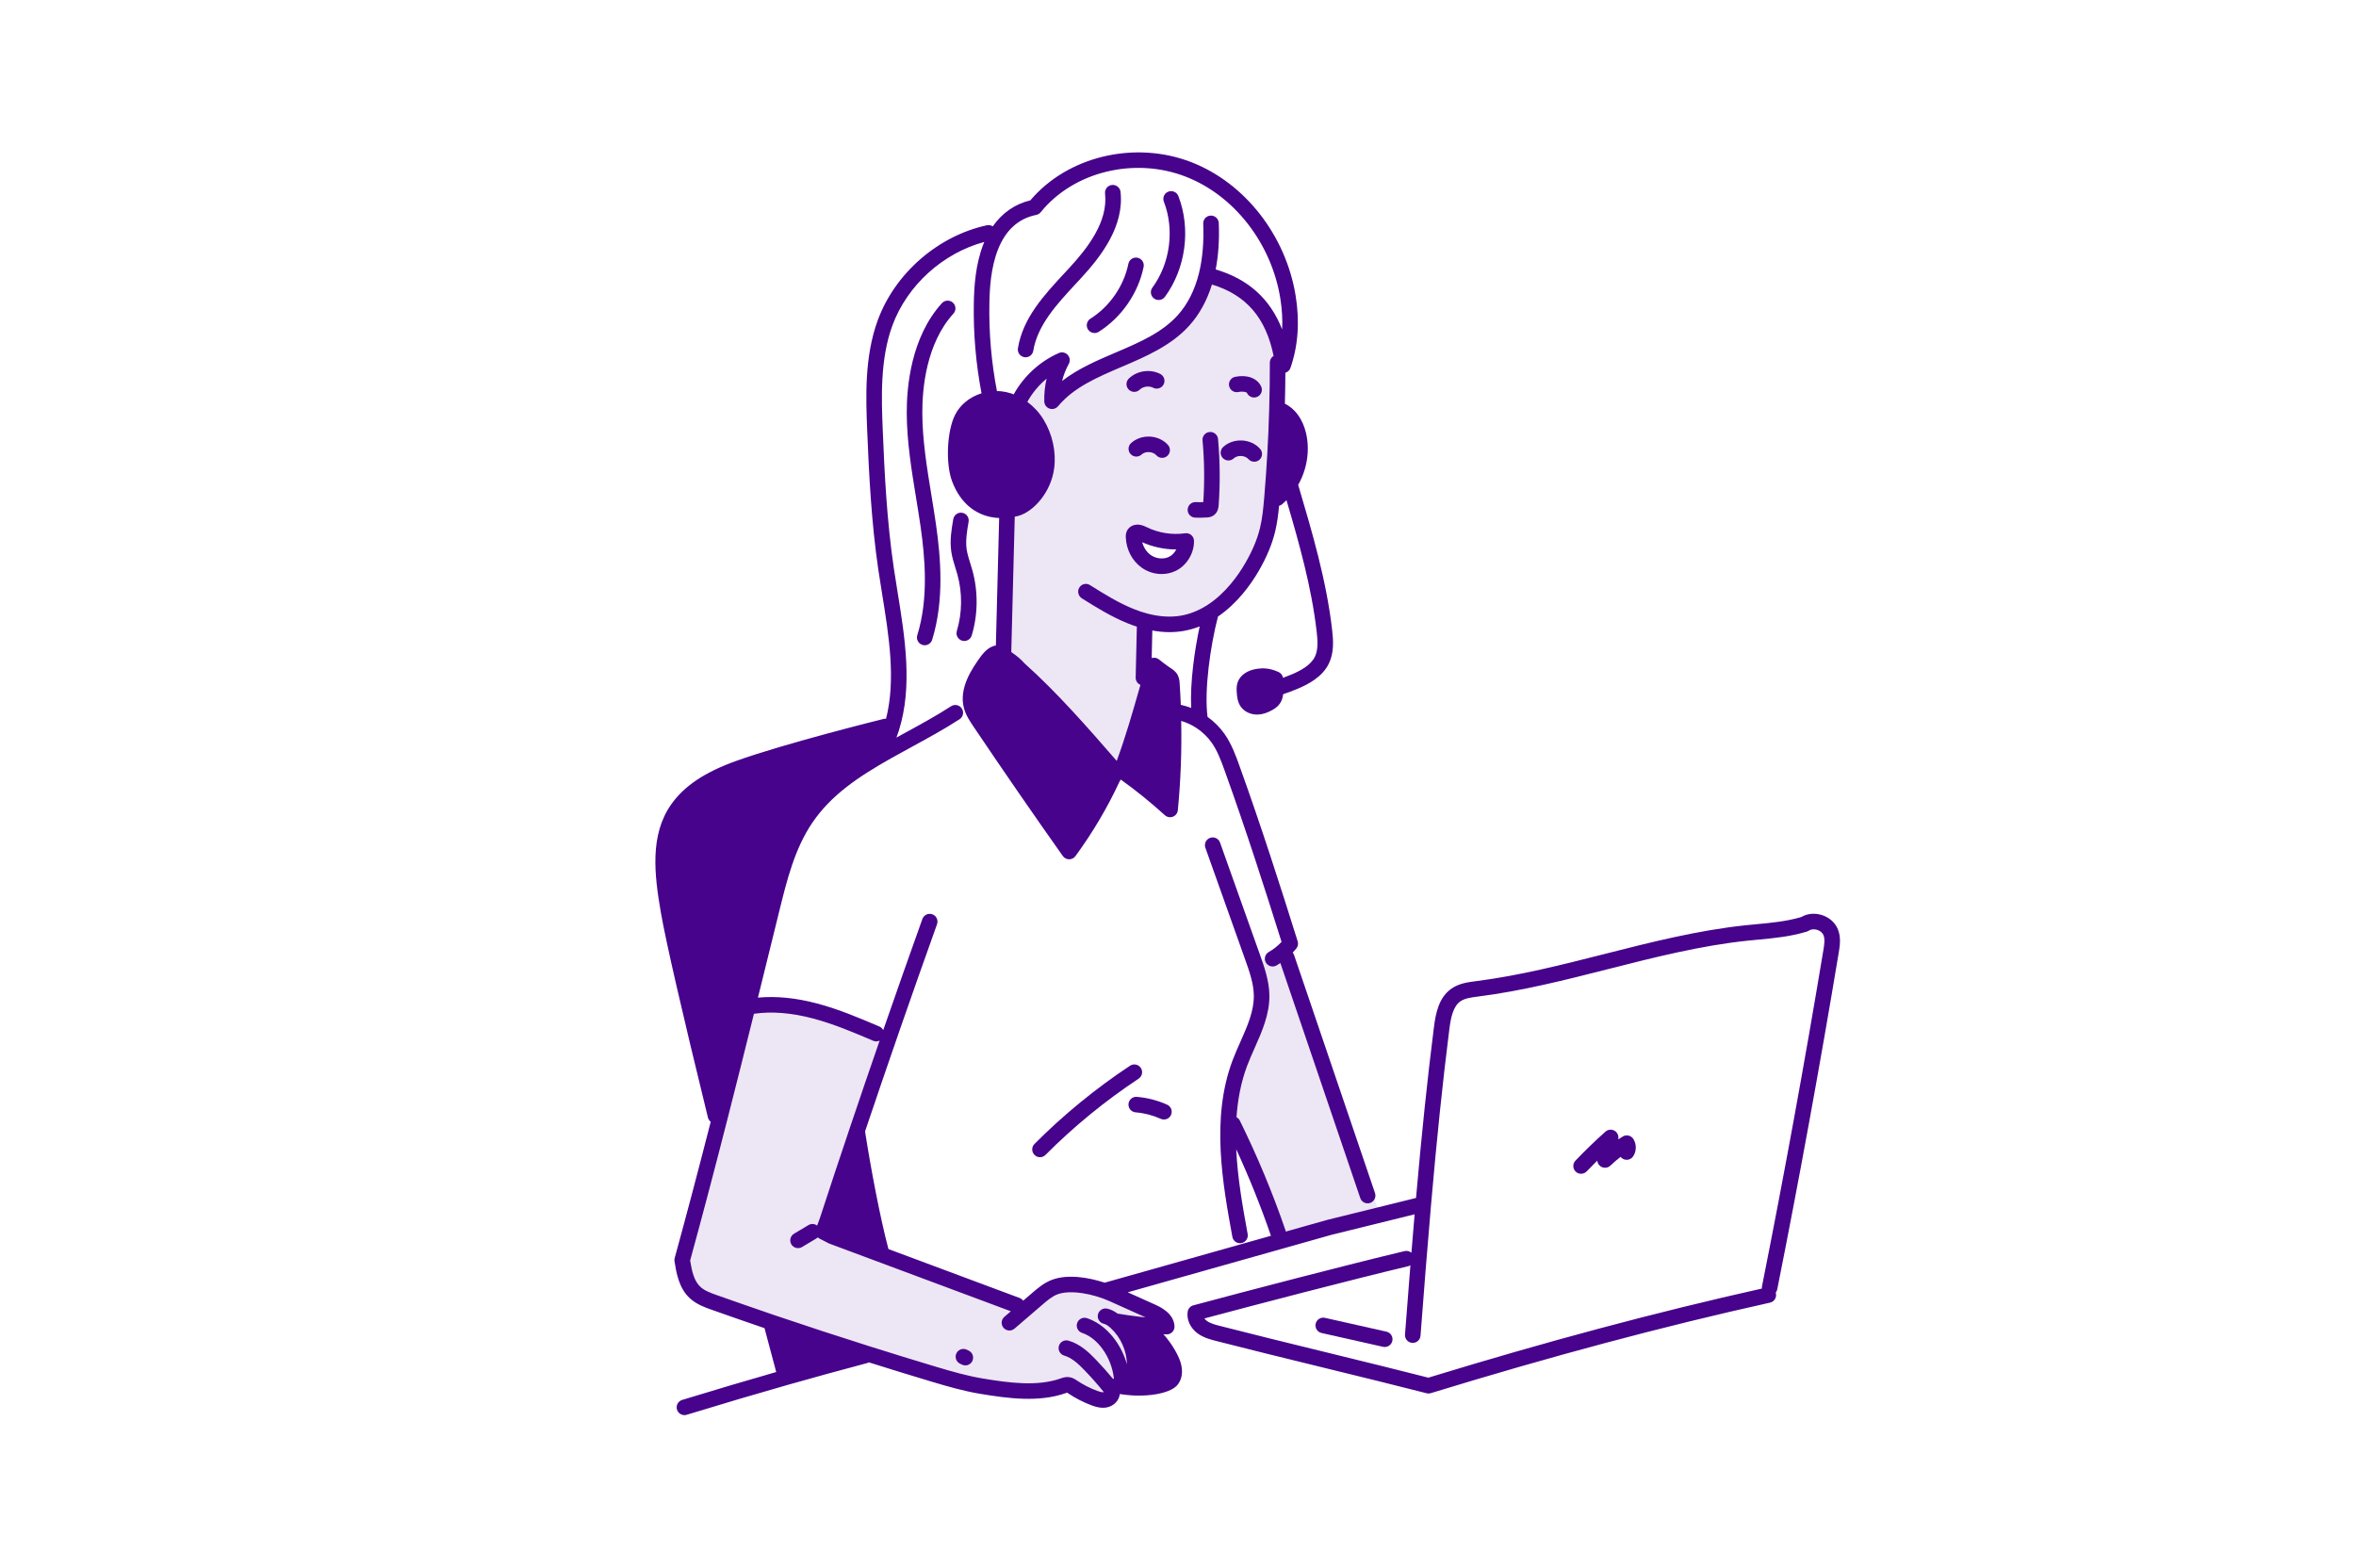 <svg width="541" height="360" viewBox="0 0 541 360" fill="none" xmlns="http://www.w3.org/2000/svg">
<g opacity="0.1">
<path d="M293.161 88.988C293.729 78.416 291.419 68.901 279.483 64.719C277.775 64.12 276.587 65.254 276.299 66.631C275.812 66.929 275.404 67.391 275.173 68.062C272.595 75.578 265.075 79.435 258.29 82.548C252.632 85.144 246.967 87.679 242.365 91.829C242.195 91.043 242.268 90.211 242.673 89.42C244.237 86.364 239.872 83.776 238.046 86.721C236.858 88.637 235.954 90.707 235.334 92.874C234.981 94.109 235.478 95.08 236.288 95.641C241.521 102.371 240.169 110.944 234.112 116.344C233.223 116.63 232.471 117.328 232.265 118.421C232.25 118.481 232.243 118.541 232.234 118.602C232.227 118.656 232.211 118.703 232.206 118.759C231.476 128.639 231.201 138.529 231.382 148.434C231.403 149.582 232.018 150.338 232.82 150.721C239.947 157.785 246.463 165.371 252.327 173.51C252.743 175.171 254.725 176.249 256.138 175.48C257.442 175.084 258.444 173.873 258.004 172.498C262.053 163.213 263.571 153.372 262.535 143.363C269.105 144.494 276.333 142.047 281.456 136.954C293.369 125.11 291.472 107.026 294.418 91.852C294.67 90.552 294.051 89.545 293.161 88.988ZM261.283 122.843C264.313 124.461 267.577 125.507 270.983 125.99C269.954 128.244 268.318 129.702 266.338 130.643C264.671 130.349 263.078 129.759 262.115 128.36C261.012 126.759 260.984 124.781 261.283 122.843Z" fill="#47038C"/>
<path d="M316.055 276.58C308.825 258.524 302.427 240.16 296.874 221.521C296.816 221.326 296.741 221.15 296.655 220.987C296.651 220.972 296.651 220.953 296.646 220.938C296.227 219.643 294.764 218.566 293.351 219.07C292.624 219.329 291.897 219.589 291.169 219.847C290.504 220.085 289.935 220.452 289.568 221.077C289.232 221.65 289.09 222.495 289.298 223.137C289.357 223.316 289.44 223.488 289.535 223.655C289.484 223.975 289.48 224.319 289.558 224.691C291.861 235.653 281.941 245.151 282.453 256.23C282.49 257.045 282.827 257.661 283.309 258.09C286.857 266.319 290.406 274.548 293.954 282.777C294.43 283.88 295.305 284.253 296.184 284.151C296.484 284.176 296.801 284.161 297.145 284.068C302.752 282.554 308.382 281.134 314.036 279.805C314.171 279.774 314.285 279.724 314.404 279.68C315.709 279.337 316.7 278.19 316.055 276.58H316.055Z" fill="#47038C"/>
<path d="M263.045 299.493C257.814 298.611 252.909 295.916 247.532 295.9C242.785 295.886 238.532 298.039 235.452 301.581C231.841 299.907 228.162 298.389 224.413 297.05C224.019 296.909 223.654 296.865 223.319 296.891C211.532 291.979 199.617 287.38 187.579 283.105L203.533 240.892C204.102 239.386 203.271 238.289 202.106 237.863C202.076 237.844 202.055 237.821 202.023 237.803C193.629 232.857 184.201 230.555 174.466 231.159C174.178 231.177 173.924 231.242 173.684 231.326C172.636 231.332 171.623 231.898 171.287 233.22C166.608 251.638 161.929 270.057 157.251 288.475C157.137 288.922 157.138 289.332 157.216 289.704C155.789 295.224 162.964 298.515 167.577 300.256C177.326 303.934 187.113 307.485 197.204 310.121C197.619 310.23 197.998 310.233 198.346 310.172C200.405 311.397 202.665 312.27 205.019 312.755C205.239 312.8 205.45 312.818 205.653 312.816C212.167 315.364 218.933 317.02 225.823 317.782C231.136 319.376 236.639 319.478 242.074 317.916C243.35 317.798 244.625 317.661 245.901 317.483C248.859 319.356 253.403 322.343 256.136 319.435C257.214 318.288 257.317 316.752 257.224 315.272C258.746 315.541 260.444 314.679 260.328 312.742C260.116 309.185 258.863 306.058 256.748 303.45C258.366 303.926 259.994 304.376 261.621 304.65C264.993 305.219 266.443 300.066 263.045 299.493H263.045Z" fill="#47038C"/>
</g>
<path d="M220.911 147.125C221.082 147.176 221.255 147.201 221.426 147.201C222.194 147.201 222.903 146.702 223.135 145.93C224.577 141.143 224.631 135.838 223.289 130.991C223.139 130.453 222.972 129.917 222.805 129.382C222.45 128.243 222.114 127.168 221.962 126.101C221.688 124.106 222.041 122.028 222.414 119.829L222.418 119.804C222.583 118.834 221.926 117.926 220.953 117.761C219.981 117.589 219.057 118.263 218.892 119.233C218.49 121.601 218.074 124.05 218.425 126.594C218.618 127.954 219.013 129.219 219.395 130.442C219.551 130.943 219.707 131.442 219.846 131.944C221.011 136.149 220.964 140.752 219.714 144.905C219.43 145.848 219.966 146.842 220.911 147.125V147.125Z" fill="#47038C"/>
<path d="M218.809 69.5C218.079 68.837 216.949 68.894 216.286 69.622C209.206 77.418 208.19 88.779 208.215 94.858C208.242 101.407 209.301 107.871 210.324 114.122C210.684 116.323 211.057 118.6 211.377 120.837C212.409 128.054 213.258 137.42 210.635 145.87C210.343 146.81 210.87 147.809 211.812 148.1C211.988 148.155 212.166 148.181 212.341 148.181C213.103 148.181 213.809 147.69 214.046 146.925C216.881 137.797 215.998 127.919 214.913 120.333C214.588 118.061 214.212 115.766 213.849 113.547C212.848 107.433 211.813 101.111 211.787 94.844C211.765 89.282 212.662 78.921 218.933 72.018C219.595 71.288 219.54 70.16 218.809 69.5L218.809 69.5Z" fill="#47038C"/>
<path d="M261.962 245.244C261.417 244.423 260.309 244.197 259.486 244.743C251.582 249.976 244.199 256.021 237.542 262.71C236.847 263.408 236.851 264.537 237.551 265.231C237.899 265.577 238.354 265.749 238.809 265.749C239.269 265.749 239.727 265.573 240.077 265.222C246.563 258.704 253.757 252.814 261.461 247.715C262.283 247.171 262.507 246.064 261.962 245.244H261.962Z" fill="#47038C"/>
<path d="M260.765 255.448C262.751 255.61 264.692 256.111 266.538 256.937C266.775 257.044 267.023 257.095 267.268 257.095C267.95 257.095 268.601 256.702 268.898 256.041C269.302 255.143 268.9 254.088 268 253.685C265.784 252.692 263.447 252.09 261.057 251.895C260.071 251.799 259.212 252.545 259.131 253.526C259.05 254.508 259.783 255.368 260.765 255.448Z" fill="#47038C"/>
<path d="M318.365 305.814C313.657 304.753 308.95 303.693 304.243 302.641C303.282 302.423 302.326 303.029 302.11 303.99C301.895 304.951 302.5 305.904 303.462 306.119C308.167 307.171 312.873 308.232 317.577 309.293C317.71 309.322 317.842 309.336 317.973 309.336C318.789 309.336 319.526 308.775 319.713 307.946C319.931 306.986 319.327 306.032 318.365 305.814Z" fill="#47038C"/>
<path d="M422.008 213.365C421.362 211.819 419.999 210.634 418.268 210.115C416.643 209.627 414.966 209.805 413.616 210.602C410.217 211.598 406.743 211.924 403.381 212.239C402.577 212.315 401.775 212.39 400.974 212.473C389.904 213.626 378.981 216.404 368.418 219.09C358.826 221.53 348.906 224.052 338.932 225.322C337.134 225.55 335.097 225.808 333.354 226.994C330.372 229.033 329.678 232.681 329.261 235.943C327.769 247.745 326.462 260.228 325.159 275.11L304.829 280.131L295.255 282.832C295.239 282.739 295.221 282.646 295.19 282.553C292.262 274.016 288.732 265.536 284.699 257.35C284.527 256.999 284.252 256.735 283.931 256.566C284.215 252.517 284.954 248.526 286.384 244.735C286.89 243.396 287.501 242.023 288.09 240.696C289.789 236.877 291.546 232.927 291.482 228.536C291.432 225.199 290.303 222.019 289.307 219.212L287.296 213.567C284.913 206.877 282.531 200.19 280.154 193.498C279.824 192.57 278.804 192.083 277.874 192.414C276.944 192.743 276.458 193.761 276.787 194.689C279.164 201.383 281.547 208.071 283.931 214.762L285.94 220.404C286.889 223.076 287.869 225.838 287.91 228.588C287.963 232.196 286.439 235.622 284.826 239.25C284.215 240.622 283.584 242.042 283.042 243.478C278.012 256.814 280.768 271.909 282.982 284.038C283.14 284.899 283.891 285.501 284.737 285.501C284.844 285.501 284.951 285.492 285.06 285.473C286.03 285.296 286.673 284.368 286.497 283.399C285.407 277.43 284.187 270.717 283.87 263.924C286.856 270.406 289.522 277.038 291.81 283.707C291.821 283.739 291.843 283.762 291.855 283.792L253.663 294.567C250.176 293.419 245.276 292.513 241.568 293.906C239.724 294.598 238.293 295.829 237.03 296.916L234.948 298.704C234.749 298.427 234.469 298.204 234.125 298.076L204.009 286.845C202.061 279.523 199.901 267.963 198.638 259.828C203.923 244.126 209.482 228.119 215.169 212.244C215.501 211.317 215.017 210.296 214.088 209.966C213.16 209.632 212.138 210.116 211.805 211.044C208.763 219.539 205.76 228.07 202.812 236.574C202.628 236.213 202.329 235.908 201.927 235.737C197.377 233.8 192.673 231.795 187.694 230.467C182.807 229.164 178.226 228.71 174.043 229.105C175.683 222.482 177.312 215.871 178.914 209.357L178.948 209.218C180.689 202.155 182.489 194.851 186.583 188.86C190.816 182.672 196.891 178.478 204.712 174.085C206.269 173.207 207.846 172.348 209.423 171.489C213.065 169.505 216.831 167.453 220.338 165.175C221.164 164.638 221.398 163.534 220.86 162.709C220.322 161.883 219.215 161.648 218.389 162.187C214.998 164.39 211.294 166.408 207.712 168.359C207.086 168.7 206.467 169.046 205.843 169.388C206.041 168.851 206.24 168.314 206.405 167.779C209.603 157.577 207.813 146.504 206.081 135.796C205.786 133.97 205.492 132.152 205.226 130.353C203.644 119.616 203.096 108.477 202.708 98.879C202.412 91.603 202.045 82.548 204.921 74.742C208.318 65.515 216.512 58.121 226.024 55.559C225.968 55.693 225.908 55.822 225.854 55.958C223.988 60.687 223.677 65.812 223.615 69.746C223.493 76.634 224.094 83.549 225.386 90.32C222.755 91.135 220.567 92.861 219.361 95.175C217.442 98.84 217.085 106.466 218.638 110.568C220.601 115.782 224.48 118.757 229.433 118.961C229.177 128.717 228.928 138.472 228.68 148.227C227.398 148.436 226.193 149.358 225.012 151.03C223.293 153.46 220.092 157.985 221.354 162.639C221.788 164.241 222.69 165.586 223.489 166.779C230.399 177.042 237.318 187.071 244.052 196.584C244.384 197.053 244.923 197.334 245.498 197.338H245.51C246.082 197.338 246.618 197.066 246.955 196.604C251.008 191.043 254.338 185.4 257.13 179.365C257.224 179.263 257.291 179.142 257.367 179.027C260.851 181.53 264.251 184.272 267.48 187.21C267.815 187.515 268.246 187.676 268.684 187.676C268.899 187.676 269.116 187.637 269.324 187.558C269.955 187.316 270.395 186.738 270.461 186.067C271.126 179.299 271.372 172.412 271.235 165.558C272.43 165.914 273.589 166.438 274.644 167.121C276.09 168.054 277.31 169.227 278.271 170.607C279.529 172.415 280.322 174.488 281.229 177.013C286.097 190.52 290.543 204.395 294.278 216.3C293.43 217.216 292.431 218.01 291.349 218.625C290.491 219.112 290.192 220.201 290.68 221.056C291.009 221.633 291.612 221.957 292.234 221.957C292.533 221.957 292.837 221.882 293.115 221.724C293.42 221.551 293.713 221.353 294.007 221.158L297.944 232.736C302.83 247.102 309.759 267.478 312.356 275.137C312.608 275.879 313.303 276.348 314.048 276.348C314.238 276.348 314.431 276.318 314.621 276.254C315.555 275.938 316.056 274.926 315.74 273.993C313.142 266.334 306.212 245.956 301.326 231.59L297.156 219.326C297.085 219.116 296.974 218.932 296.841 218.77C297.131 218.46 297.416 218.144 297.678 217.813C298.044 217.351 298.158 216.738 297.981 216.175C294.176 204.028 289.609 189.733 284.59 175.808C283.807 173.627 282.832 170.913 281.205 168.573C280.139 167.041 278.812 165.726 277.282 164.627C276.507 158.523 277.88 148.513 279.679 141.592C284.133 138.543 287.22 134.252 289.036 131.113C290.852 127.979 292.079 125.047 292.788 122.148C293.274 120.163 293.522 118.163 293.711 116.163C293.945 116.098 294.171 115.99 294.37 115.825C294.734 115.525 295.078 115.203 295.412 114.872C298.308 124.706 301.167 134.829 302.343 145.048C302.573 147.072 302.73 149.186 301.925 150.836C300.94 152.839 298.54 154.061 296.561 154.901C295.89 155.185 295.22 155.441 294.616 155.659C294.52 155.088 294.15 154.582 293.599 154.331C291.489 153.37 289.952 153.413 288.724 153.582C286.409 153.906 284.757 155.049 284.191 156.717C283.898 157.581 283.951 158.397 283.995 159.076C284.065 159.979 284.161 161.214 284.924 162.299C285.742 163.432 287.133 164.1 288.659 164.1C288.694 164.1 288.73 164.1 288.766 164.1C289.847 164.079 290.957 163.737 292.175 163.046C292.747 162.715 293.397 162.28 293.877 161.592C294.382 160.881 294.572 160.118 294.636 159.426C295.524 159.131 296.725 158.705 297.958 158.182C300.508 157.1 303.627 155.465 305.134 152.401C306.361 149.888 306.169 147.08 305.892 144.643C304.587 133.307 301.315 122.238 298.151 111.532C298.134 111.474 298.107 111.424 298.085 111.37C300.123 107.784 300.846 103.446 299.89 99.412C299.13 96.232 297.354 93.808 295.044 92.719C295.106 90.317 295.145 87.936 295.157 85.606C295.688 85.442 296.129 85.049 296.321 84.5C298.08 79.45 298.481 73.867 297.513 67.905C295.257 54.045 285.852 42.008 273.554 37.239C260.565 32.202 245.139 35.894 236.602 46.002C233.035 46.867 230.112 48.907 227.967 51.985C227.58 51.732 227.096 51.627 226.608 51.733C215.365 54.187 205.536 62.736 201.569 73.512C198.447 81.983 198.83 91.431 199.138 99.023C199.531 108.712 200.084 119.963 201.692 130.872C201.961 132.689 202.257 134.521 202.555 136.364C204.123 146.061 205.738 156.069 203.461 165.058C203.281 165.046 203.098 165.052 202.913 165.097C201.995 165.324 180.289 170.71 168.955 174.777C161.794 177.355 157.078 180.522 154.114 184.746C149.187 191.766 150.242 200.835 151.745 209.525C152.927 216.303 156.564 232.151 162.557 256.626C162.657 257.034 162.891 257.375 163.2 257.613C160.24 269.181 157.527 279.444 154.926 288.906C154.858 289.151 154.844 289.408 154.884 289.658C155.295 292.238 155.857 295.771 158.384 298.124C159.932 299.567 161.961 300.277 163.435 300.793C167.253 302.147 171.24 303.534 175.554 305.011C175.969 306.565 177.459 312.139 178.239 315.084C171.567 316.995 164.655 319.045 156.644 321.492C155.7 321.78 155.169 322.777 155.458 323.718C155.693 324.485 156.401 324.98 157.166 324.98C157.338 324.98 157.514 324.954 157.688 324.901C166.355 322.254 173.734 320.071 180.909 318.03C187.016 316.294 192.973 314.659 199.122 313.028C199.265 312.991 199.395 312.932 199.519 312.865C204.371 314.394 209.179 315.874 213.822 317.265C217.554 318.383 221.215 319.439 224.961 320.07C231.607 321.183 238.608 322.087 244.763 319.913C244.85 319.882 244.969 319.841 245.039 319.818C245.115 319.865 245.224 319.938 245.335 320.013C246.992 321.126 248.802 322.049 250.718 322.758C251.477 323.035 252.344 323.296 253.263 323.296C253.581 323.296 253.904 323.265 254.232 323.193C255.814 322.856 256.98 321.585 257.145 320.131C257.217 320.142 257.299 320.161 257.369 320.171C258.789 320.393 260.216 320.499 261.584 320.499C265.605 320.499 269.112 319.585 270.38 318.041C271.481 316.715 271.722 314.775 271.039 312.712C270.495 311.085 269.14 308.61 267.146 306.396C267.379 306.407 267.609 306.428 267.843 306.437C267.867 306.438 267.891 306.439 267.916 306.439C268.393 306.439 268.852 306.249 269.188 305.907C269.542 305.549 269.727 305.058 269.699 304.555C269.528 301.537 266.355 300.104 265.158 299.563L264.767 299.388C262.833 298.518 260.896 297.648 258.959 296.777L305.743 283.577L324.836 278.863C324.584 281.803 324.339 284.745 324.099 287.691C323.681 287.34 323.111 287.179 322.537 287.315C309.171 290.496 285.686 296.628 274.022 299.771C273.348 299.953 272.842 300.51 272.726 301.197C272.419 303.028 273.335 305.013 275.061 306.255C276.401 307.217 277.985 307.625 279.256 307.951C285.644 309.602 294.842 311.856 303.738 314.035C312.402 316.157 321.36 318.351 327.585 319.957C327.732 319.995 327.882 320.014 328.032 320.014C328.209 320.014 328.386 319.988 328.557 319.936C356.313 311.426 381.789 304.627 406.442 299.15C407.404 298.936 408.011 297.984 407.797 297.023C407.784 296.966 407.761 296.915 407.743 296.861C407.914 296.647 408.043 296.395 408.1 296.109C413.162 270.703 417.913 244.69 422.219 218.794C422.468 217.309 422.81 215.275 422.008 213.365V213.365ZM270.876 156.896C270.847 156.454 270.798 155.715 270.399 154.959C269.937 154.144 269.211 153.683 268.794 153.417C267.798 152.769 266.135 151.445 266.119 151.432C265.653 151.059 265.031 150.944 264.463 151.125C264.461 151.126 264.459 151.128 264.457 151.128L264.603 144.796C265.947 145.037 267.264 145.169 268.542 145.169C269.621 145.169 270.674 145.083 271.697 144.91C272.979 144.693 274.242 144.34 275.477 143.855C274.3 149.337 273.255 156.678 273.525 162.572C272.747 162.27 271.947 162.044 271.14 161.865C271.075 160.205 270.992 158.54 270.876 156.896L270.876 156.896ZM290.309 114.136C290.299 114.211 290.293 114.286 290.283 114.425C290.08 116.8 289.854 119.112 289.318 121.302C288.691 123.867 287.587 126.492 285.943 129.328C284.244 132.265 281.344 136.323 277.173 138.997C277.126 139.027 277.075 139.047 277.031 139.081C275.137 140.266 273.143 141.049 271.101 141.395C268.753 141.79 266.171 141.624 263.418 140.893C262.448 140.641 261.467 140.314 260.412 139.892C256.902 138.501 253.564 136.415 250.262 134.351C249.426 133.829 248.361 134.105 247.838 134.939C247.314 135.773 247.604 136.896 248.44 137.419C251.804 139.521 255.282 141.695 259.088 143.203C259.763 143.474 260.414 143.703 261.056 143.91C261.055 143.93 261.049 143.948 261.049 143.968L260.781 155.6C260.763 156.353 261.218 157.004 261.873 157.28L261.778 157.616C260.14 163.366 258.447 169.29 256.427 174.739C249.705 167.013 242.755 159.046 235.267 152.348C234.406 151.388 233.458 150.575 232.38 149.873C232.326 149.808 232.271 149.75 232.216 149.689C232.479 139.345 232.743 129 233.014 118.656C233.273 118.602 233.53 118.554 233.791 118.485C237.206 117.592 241.341 113.147 242.066 107.528C242.561 103.779 241.668 99.701 239.615 96.34C238.642 94.745 237.359 93.37 235.901 92.29C237.033 90.248 238.542 88.435 240.332 86.961C239.93 88.668 239.747 90.429 239.795 92.198C239.816 92.941 240.294 93.592 240.997 93.835C241.188 93.901 241.385 93.933 241.58 93.933C242.101 93.933 242.608 93.705 242.954 93.291C246.574 88.945 251.925 86.659 257.591 84.238C263.164 81.857 268.927 79.395 273.1 74.767C275.41 72.207 277.151 69.04 278.294 65.338C286.145 67.713 290.687 72.981 292.453 81.734C291.936 82.048 291.587 82.611 291.589 83.259C291.597 86.733 291.547 90.345 291.438 94C291.253 100.674 290.871 107.474 290.309 114.136L290.309 114.136ZM237.94 49.358C238.35 49.276 238.718 49.053 238.981 48.728C246.479 39.426 260.474 35.995 272.261 40.563C283.402 44.883 291.93 55.839 293.987 68.477C294.39 70.956 294.532 73.355 294.415 75.66C291.681 68.631 286.638 64.088 279.155 61.874C279.779 58.654 280.02 55.081 279.863 51.219C279.822 50.235 278.976 49.467 278.005 49.51C277.02 49.55 276.253 50.38 276.293 51.363C276.465 55.585 276.137 59.408 275.317 62.727C274.354 66.617 272.715 69.866 270.446 72.382C266.799 76.425 261.643 78.629 256.185 80.96C251.921 82.782 247.55 84.65 243.877 87.497C244.225 86.128 244.743 84.803 245.425 83.557C245.793 82.887 245.691 82.057 245.172 81.495C244.654 80.932 243.833 80.761 243.134 81.073C238.763 83.01 235.094 86.379 232.773 90.567C232.577 90.492 232.383 90.409 232.184 90.345C231.429 90.105 230.672 89.942 229.945 89.863C229.61 89.823 229.267 89.818 228.924 89.812C227.657 83.23 227.068 76.506 227.186 69.806C227.244 66.171 227.522 61.46 229.177 57.267C230.933 52.829 233.881 50.168 237.94 49.358L237.94 49.358ZM261.547 302.368C259.956 302.186 258.345 301.957 256.759 301.687C256.719 301.68 256.679 301.683 256.64 301.679C256.007 301.203 255.201 300.729 254.232 300.524C253.269 300.316 252.318 300.933 252.113 301.895C251.907 302.859 252.523 303.805 253.488 304.011C253.905 304.099 254.393 304.401 254.934 304.89C254.977 304.932 254.995 304.947 255.042 304.985C257.357 307.09 258.719 310.206 258.786 313.332C258.214 311.311 257.291 309.391 256.057 307.694C254.818 305.986 252.693 303.736 249.598 302.715C248.663 302.404 247.652 302.912 247.342 303.847C247.032 304.782 247.54 305.79 248.477 306.099C250.666 306.821 252.234 308.502 253.165 309.786C254.604 311.767 255.505 314.128 255.789 316.566C255.72 316.596 255.655 316.634 255.59 316.671C254.341 315.167 253.037 313.689 251.685 312.283C250.032 310.559 248.043 308.654 245.363 307.882C244.412 307.61 243.424 308.154 243.151 309.1C242.878 310.046 243.424 311.034 244.372 311.308C246.199 311.833 247.773 313.359 249.106 314.75C250.558 316.261 251.965 317.849 253.302 319.49C253.373 319.575 253.433 319.649 253.479 319.708C253.478 319.708 253.476 319.708 253.474 319.708C253.079 319.791 252.483 319.605 251.953 319.412C250.307 318.804 248.751 318.011 247.281 317.023C246.871 316.745 246.251 316.326 245.457 316.256C244.673 316.16 244.014 316.397 243.548 316.56C238.221 318.442 231.737 317.59 225.554 316.553C222.011 315.958 218.469 314.935 214.849 313.849C209.831 312.348 204.624 310.744 199.372 309.08C192.373 306.87 185.145 304.502 177.89 302.043C173.125 300.416 168.788 298.908 164.623 297.43C163.036 296.875 161.748 296.382 160.822 295.518C159.386 294.181 158.886 291.999 158.473 289.477C161.168 279.661 163.981 269.004 167.067 256.91C169.098 248.961 171.122 240.883 173.126 232.811C177.205 232.219 181.791 232.584 186.772 233.913C191.505 235.174 196.091 237.127 200.525 239.017C200.754 239.115 200.992 239.161 201.226 239.161C201.493 239.161 201.747 239.084 201.986 238.971C199.655 245.713 197.355 252.438 195.114 259.102C192.885 265.713 190.646 272.462 188.287 279.681L187.643 281.454C187.08 281.027 186.293 280.955 185.648 281.341L182.335 283.32C181.488 283.825 181.211 284.919 181.717 285.765C182.051 286.324 182.644 286.634 183.252 286.634C183.563 286.634 183.879 286.553 184.166 286.382L187.479 284.402C187.598 284.331 187.703 284.246 187.798 284.155C187.92 284.27 188.054 284.376 188.21 284.456L190.272 285.517C190.336 285.55 190.401 285.579 190.468 285.603C192.446 286.339 194.421 287.076 196.396 287.813L232.119 301.133L230.627 302.415C229.88 303.057 229.797 304.184 230.441 304.929C231.085 305.676 232.213 305.76 232.96 305.115L239.362 299.616C240.451 298.68 241.576 297.712 242.825 297.242C245.853 296.11 251.094 297.156 254.708 298.777C257.5 300.029 260.283 301.281 263.066 302.533C262.556 302.483 262.049 302.428 261.547 302.368H261.547ZM418.695 218.207C414.395 244.068 409.652 270.045 404.597 295.412C404.563 295.582 404.562 295.75 404.577 295.915C380.314 301.338 355.243 308.036 327.99 316.38C321.77 314.781 313.039 312.642 304.589 310.572C295.705 308.396 286.518 306.146 280.149 304.499C279.064 304.22 277.942 303.932 277.149 303.362C276.916 303.194 276.717 302.993 276.564 302.781C288.649 299.541 310.624 293.815 323.365 290.783C323.548 290.74 323.712 290.663 323.865 290.571C323.444 295.835 323.035 301.123 322.626 306.472C322.55 307.454 323.287 308.311 324.27 308.386C324.317 308.389 324.363 308.391 324.408 308.391C325.333 308.391 326.116 307.68 326.187 306.744C326.966 296.587 327.736 286.645 328.606 276.689C329.942 261.286 331.276 248.481 332.804 236.391C333.123 233.9 333.611 231.14 335.369 229.937C336.398 229.238 337.848 229.054 339.447 228.851C349.576 227.561 359.603 225.011 369.3 222.545C379.739 219.89 390.534 217.145 401.346 216.02C402.134 215.937 402.924 215.863 403.715 215.789C407.327 215.45 411.062 215.1 414.876 213.947C415.045 213.896 415.206 213.82 415.353 213.722C415.844 213.394 416.548 213.321 417.238 213.528C417.931 213.736 418.482 214.188 418.712 214.74C419.086 215.63 418.926 216.835 418.695 218.207Z" fill="#47038C"/>
<path d="M373.971 260.789C373.507 260.677 373.018 260.757 372.614 261.009C372.276 261.219 371.942 261.434 371.612 261.656C371.619 261.523 371.624 261.39 371.628 261.257C371.646 260.547 371.239 259.893 370.592 259.594C369.945 259.295 369.183 259.409 368.652 259.883C366.276 262.002 363.958 264.243 361.762 266.543C361.082 267.256 361.109 268.385 361.824 269.064C362.169 269.393 362.613 269.556 363.055 269.556C363.527 269.556 363.998 269.37 364.349 269.003C365.142 268.171 365.953 267.347 366.776 266.534C366.817 267.034 367.067 267.509 367.495 267.824C368.193 268.34 369.161 268.279 369.789 267.681C370.535 266.971 371.319 266.301 372.133 265.674C372.251 265.822 372.394 265.952 372.56 266.06C373.388 266.597 374.494 266.359 375.03 265.533C375.798 264.349 375.818 262.804 375.083 261.596C374.835 261.19 374.435 260.899 373.971 260.789Z" fill="#47038C"/>
<path d="M235.218 82.028C235.315 82.044 235.412 82.051 235.507 82.051C236.367 82.051 237.125 81.43 237.268 80.555C238.23 74.656 242.706 69.832 247.035 65.165L248.123 63.989C252.858 58.867 258.179 51.972 257.301 44.053C257.193 43.075 256.312 42.373 255.329 42.477C254.349 42.586 253.642 43.466 253.751 44.445C254.47 50.932 249.718 57.005 245.496 61.574L244.414 62.743C239.725 67.796 234.878 73.022 233.742 79.982C233.584 80.954 234.244 81.87 235.218 82.028L235.218 82.028Z" fill="#47038C"/>
<path d="M250.383 73.19C249.549 73.716 249.3 74.817 249.827 75.65C250.167 76.187 250.746 76.48 251.339 76.48C251.665 76.48 251.995 76.391 252.291 76.204C257.52 72.908 261.377 67.332 262.606 61.29C262.803 60.324 262.178 59.383 261.211 59.188C260.243 58.987 259.302 59.615 259.106 60.58C258.066 65.688 254.806 70.402 250.383 73.19Z" fill="#47038C"/>
<path d="M264.999 68.55C265.317 68.783 265.687 68.895 266.054 68.895C266.604 68.895 267.146 68.643 267.495 68.168C272.284 61.655 273.498 52.575 270.589 45.035C270.235 44.116 269.201 43.659 268.28 44.013C267.36 44.366 266.901 45.398 267.256 46.317C269.738 52.752 268.702 60.501 264.616 66.058C264.032 66.852 264.204 67.968 264.999 68.55Z" fill="#47038C"/>
<path d="M285.199 101.154C283.574 101.081 282 101.616 280.876 102.647C280.149 103.312 280.1 104.44 280.767 105.165C281.434 105.892 282.564 105.941 283.29 105.274C283.715 104.885 284.341 104.677 285.02 104.715C285.692 104.749 286.298 105.014 286.68 105.441C287.032 105.836 287.522 106.037 288.013 106.037C288.436 106.037 288.861 105.888 289.201 105.586C289.937 104.93 290.002 103.803 289.346 103.068C288.332 101.933 286.82 101.235 285.199 101.154Z" fill="#47038C"/>
<path d="M277.749 99.209C276.766 99.298 276.043 100.166 276.133 101.146C276.564 105.825 276.621 110.591 276.305 115.314C275.73 115.334 275.15 115.333 274.578 115.309C273.599 115.255 272.759 116.029 272.717 117.013C272.674 117.997 273.439 118.828 274.424 118.87C274.78 118.886 275.137 118.894 275.497 118.894C276.041 118.894 276.59 118.876 277.144 118.84C277.498 118.814 278.156 118.763 278.759 118.306C279.718 117.579 279.804 116.453 279.836 116.023C280.201 110.954 280.152 105.839 279.69 100.821C279.6 99.84 278.731 99.111 277.749 99.209Z" fill="#47038C"/>
<path d="M260.458 89.994C260.907 89.994 261.357 89.826 261.704 89.489C262.474 88.74 263.827 88.544 264.784 89.043C265.658 89.499 266.738 89.16 267.194 88.287C267.65 87.415 267.311 86.338 266.437 85.882C264.119 84.677 261.082 85.117 259.212 86.933C258.505 87.62 258.49 88.749 259.178 89.454C259.528 89.814 259.993 89.994 260.458 89.994Z" fill="#47038C"/>
<path d="M284.35 90.028C285.42 89.808 286.24 90.018 286.358 90.267C286.663 90.91 287.305 91.286 287.974 91.286C288.23 91.286 288.49 91.231 288.737 91.115C289.628 90.693 290.009 89.63 289.586 88.74C288.686 86.842 286.348 85.979 283.629 86.536C282.663 86.734 282.041 87.677 282.24 88.641C282.439 89.606 283.388 90.228 284.35 90.028V90.028Z" fill="#47038C"/>
<path d="M272.135 122.466C269.126 122.895 265.965 122.384 263.248 121.036C260.985 119.889 259.475 120.699 258.841 121.787C258.514 122.389 258.496 123.003 258.512 123.421C258.627 126.208 259.976 128.79 262.116 130.328C263.487 131.316 265.125 131.824 266.747 131.824C267.901 131.824 269.046 131.568 270.081 131.046C272.552 129.807 274.234 126.988 274.173 124.191C274.161 123.681 273.932 123.2 273.542 122.87C273.153 122.54 272.638 122.391 272.135 122.466ZM268.474 127.862C267.2 128.507 265.445 128.331 264.205 127.436C263.287 126.776 262.602 125.732 262.28 124.523C264.708 125.612 267.38 126.178 270.04 126.178H270.111C269.726 126.902 269.144 127.526 268.474 127.862Z" fill="#47038C"/>
<path d="M259.723 101.755C258.996 102.421 258.948 103.549 259.614 104.274C260.282 105 261.412 105.048 262.138 104.382C262.563 103.992 263.191 103.782 263.867 103.824C264.54 103.858 265.145 104.121 265.526 104.55C265.879 104.945 266.369 105.146 266.86 105.146C267.283 105.146 267.707 104.997 268.048 104.694C268.784 104.039 268.849 102.912 268.193 102.177C267.179 101.042 265.668 100.344 264.046 100.263C262.425 100.185 260.848 100.726 259.723 101.755V101.755Z" fill="#47038C"/>
<path d="M222.427 310.165C222.288 310.1 222.157 310.035 222.027 309.969C221.145 309.528 220.071 309.885 219.63 310.767C219.189 311.648 219.547 312.718 220.429 313.159C220.584 313.236 220.739 313.314 220.904 313.391C221.15 313.507 221.409 313.561 221.664 313.561C222.334 313.561 222.977 313.183 223.281 312.538C223.702 311.648 223.319 310.586 222.427 310.165Z" fill="#47038C"/>
</svg>
